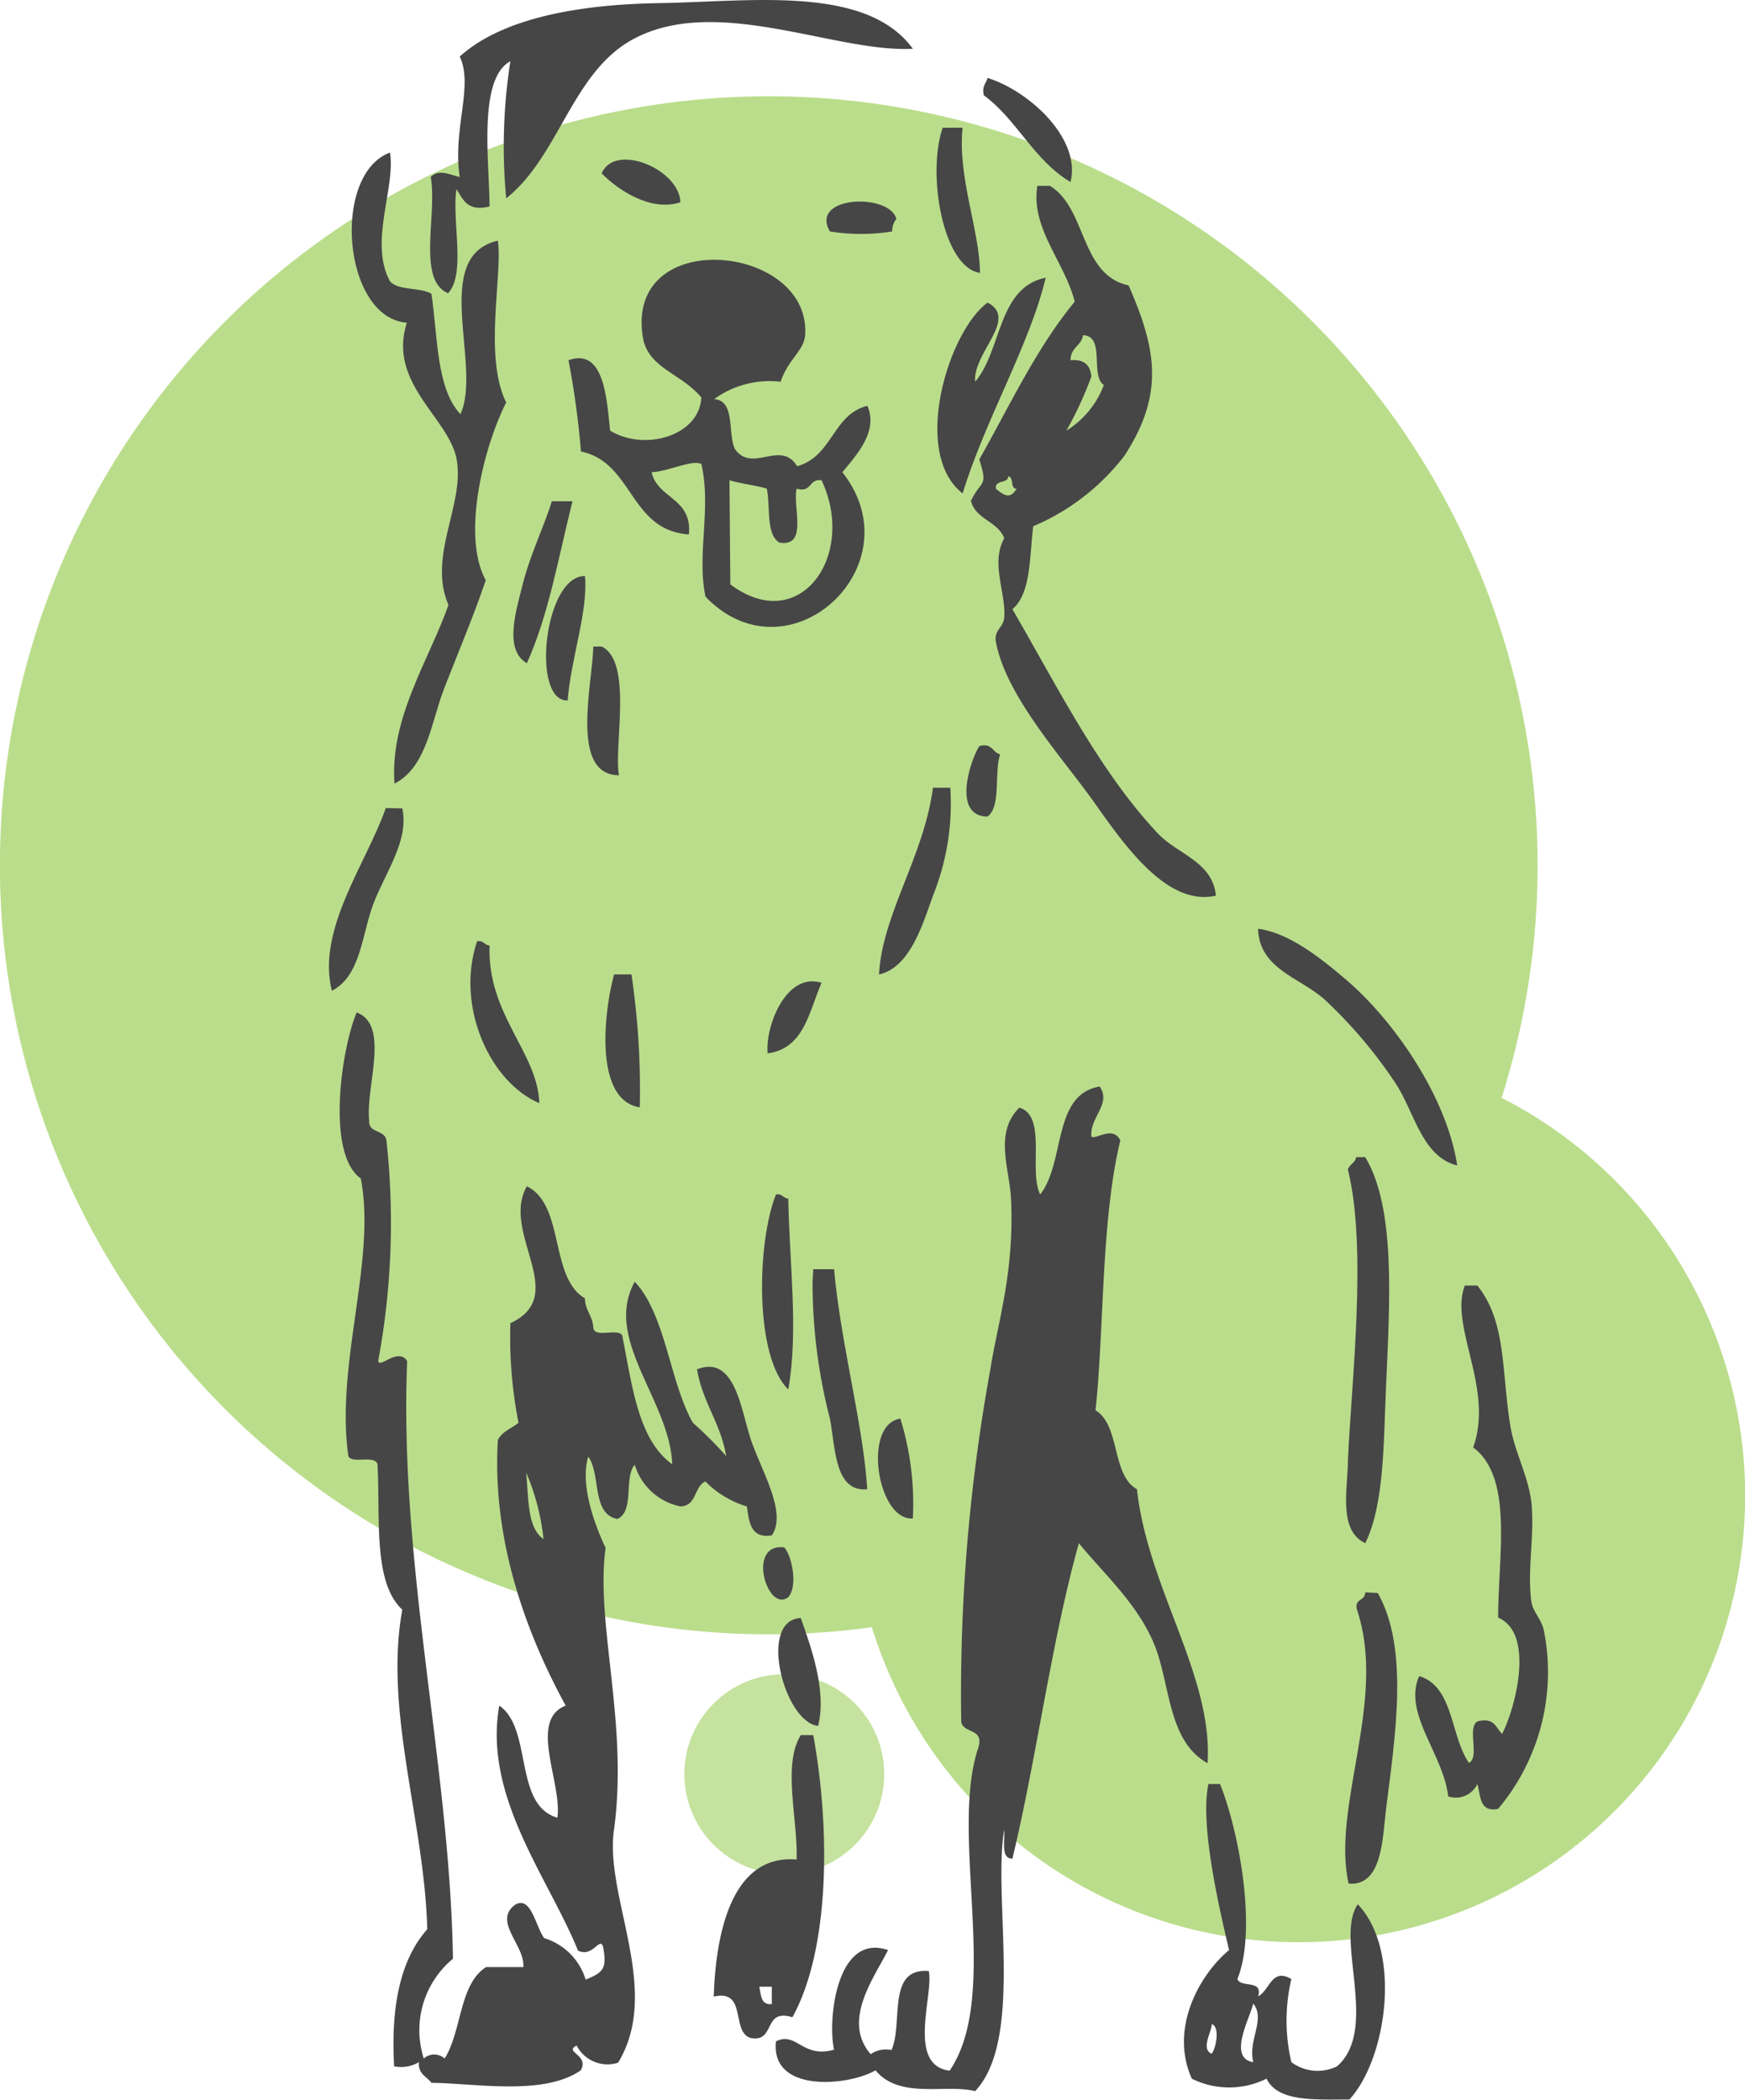 <svg xmlns="http://www.w3.org/2000/svg" viewBox="0 0 100.59 121.02"><defs><style>.cls-1,.cls-2{fill:#8dc63f;}.cls-1{opacity:0.5;}.cls-2,.cls-3{fill-rule:evenodd;}.cls-2{opacity:0.6;}.cls-3{fill:#464646;}</style></defs><title>icon1</title><g id="Layer_2" data-name="Layer 2"><g id="icon1"><circle class="cls-1" cx="45.21" cy="102.25" r="5.76"/><path class="cls-2" d="M86.56,63.27A44.32,44.32,0,1,0,44.31,94.19a43.19,43.19,0,0,0,5.95-.41,25.74,25.74,0,1,0,36.3-30.51Z"/><path class="cls-3" d="M56.93,4.49c2.53.81,5.4,3.59,4.78,6-2.11-1.24-3.09-3.6-5-5C56.59,4.94,56.85,4.81,56.93,4.49Z"/><path class="cls-3" d="M55.49,7.36c-.31,2.81,1,6,1,8.37-2.14-.32-3.07-5.71-2.15-8.37Z"/><path class="cls-3" d="M22.48,8.79c.34,2-1.23,5.18,0,7.42.47.56,1.74.33,2.39.72.37,2.5.28,5.46,1.67,6.94,1.28-2.74-1.76-9.1,2.16-10,.29,1.93-.84,6.67.48,9.33C28,25.46,26.54,30.79,28,33.44c-.67,2-1.57,4.11-2.39,6.22-.74,1.89-1,4.56-2.87,5.5-.28-3.79,2-7.13,3.11-10.29-1.21-2.83.93-5.74.48-8.37-.43-2.42-4-4.39-2.88-7.9C19.76,18.31,19.09,10.06,22.48,8.79Z"/><path class="cls-3" d="M39.22,11.66c-1.71.55-3.57-.69-4.54-1.67C35.46,8.19,39.18,9.77,39.22,11.66Z"/><path class="cls-3" d="M59.8,10.71h.72c2.14,1.29,1.72,5.13,4.54,5.74,1.54,3.55,2.13,6.18-.24,9.81a13,13,0,0,1-5.26,4.07c-.22,1.77-.12,3.87-1.2,4.78,2.62,4.51,5,9.32,8.38,12.92,1.15,1.22,3.15,1.61,3.35,3.59-2.71.62-5.09-2.64-6.94-5.27S58,40.17,57.41,37c-.13-.7.43-.8.48-1.43.1-1.42-.8-3.12,0-4.55-.39-1-1.64-1.07-1.92-2.15.6-1.26,1-.75.48-2.39,1.76-3.11,3.3-6.43,5.5-9.09C61.4,15.14,59.39,13.14,59.8,10.71Zm1.91,10.05c.78-.07,1.15.28,1.2.95a21.09,21.09,0,0,1-1.44,3.11,5.27,5.27,0,0,0,2.16-2.63c-.81-.55.11-2.83-1.2-2.87C62.34,19.94,61.72,20,61.71,20.76Zm-4.3,7.41c.44.36.81.64,1.19,0-.39,0-.13-.66-.48-.72C58.1,27.91,57.33,27.62,57.41,28.17Z"/><path class="cls-3" d="M51.67,12.62a1.11,1.11,0,0,0-.24.72,11.38,11.38,0,0,1-3.59,0C46.64,11.27,51.29,11.11,51.67,12.62Z"/><path class="cls-3" d="M56.21,22c1.55-1.8,1.28-5.42,4.07-6-.92,3.88-3.48,8.16-4.79,12.44-3-2.35-.79-9.4,1.44-11C58.73,18.38,56.07,20.33,56.21,22Z"/><path class="cls-3" d="M33,28.89c-.8,3.18-1.38,6.59-2.63,9.33-1.35-.76-.6-3.1-.24-4.54.44-1.75,1.23-3.32,1.68-4.79Z"/><path class="cls-3" d="M33.72,33.2c.19,2-.8,4.72-1,7.17C30.6,40.44,31.36,33.16,33.72,33.2Z"/><path class="cls-3" d="M34.2,37.26h.48c1.82.87.69,5.77,1,7.42C32.81,44.67,34.17,39.36,34.2,37.26Z"/><path class="cls-3" d="M56.45,43c.76-.21.74.37,1.2.47-.35,1.09.07,3-.72,3.59C54.89,47.06,55.9,43.88,56.45,43Z"/><path class="cls-3" d="M54.78,45.4a14.18,14.18,0,0,1-1,6.22c-.61,1.72-1.35,4.16-3.11,4.54.19-3.48,2.59-6.8,3.11-10.76Z"/><path class="cls-3" d="M23.19,46.59c.41,1.85-1,3.73-1.67,5.51s-.72,4.15-2.39,5c-.89-3.53,2-7.35,3.11-10.53Z"/><path class="cls-3" d="M84,67.17c-2.06-.51-2.47-3.14-3.59-4.79a27,27,0,0,0-4.06-4.78c-1.46-1.29-3.75-1.75-3.83-4.07,1.77.22,3.61,1.69,5,2.87C80.27,58.71,83.39,63.15,84,67.17Z"/><path class="cls-3" d="M27.5,54.25c.39-.07.41.23.72.24-.14,4,2.77,6.14,2.87,9.09C28.25,62.38,26.24,58,27.5,54.25Z"/><path class="cls-3" d="M35.4,56.16h1a45.22,45.22,0,0,1,.48,7.66C34.23,63.4,34.81,58.31,35.4,56.16Z"/><path class="cls-3" d="M47.36,56.64c-.73,1.66-1,3.79-3.11,4.07C44.1,59.17,45.31,56,47.36,56.64Z"/><path class="cls-3" d="M78.7,66.69c1.77,2.94,1.41,8.38,1.2,13.16-.15,3.28-.09,6.83-1.2,9.09-1.59-.75-1-3.17-1-4.78.21-4.59,1.12-12.23,0-16.75.09-.32.42-.38.48-.72Z"/><path class="cls-3" d="M44.73,68.84c.38-.06.41.23.71.24.06,3.65.6,7.65,0,11C43.48,78.17,43.63,71.6,44.73,68.84Z"/><path class="cls-3" d="M46.88,73.15h1.2c.39,4.33,1.69,9,1.91,12.68-1.89.18-1.83-2.42-2.15-4.07a31.27,31.27,0,0,1-1-7.89Z"/><path class="cls-3" d="M86.36,104.25c-1.1.22-1-.78-1.2-1.43a1.37,1.37,0,0,1-1.68.71c-.27-2.43-2.63-4.8-1.67-6.93,2,.6,1.79,3.47,2.87,5,.63-.33-.12-2,.48-2.39,1-.25,1.06.37,1.43.72.79-1.54,1.88-5.81-.23-6.7,0-3.59.89-8.07-1.44-9.81,1.22-3.39-1.39-7-.48-9.33h.72c1.69,2.08,1.39,5,1.91,8.13.25,1.47,1,2.79,1.2,4.31.21,1.89-.24,3.87,0,5.74.08.62.56,1,.72,1.67A12.25,12.25,0,0,1,86.36,104.25Z"/><path class="cls-3" d="M51.9,81.76a16.5,16.5,0,0,1,.72,5.75C50.58,87.67,49.69,82.09,51.9,81.76Z"/><path class="cls-3" d="M45.21,89.18c.42.46.81,2.21.23,2.87C44.24,93,43,88.91,45.21,89.18Z"/><path class="cls-3" d="M79.42,91.81c1.82,3.2,1,8.29.48,12.44-.21,1.71-.21,4.47-2.16,4.31-1-4.44,2.24-10.59.48-15.79-.17-.65.48-.48.48-1Z"/><path class="cls-3" d="M46.16,93.25c.59,1.67,1.51,4.2,1,6.22C45.21,99.27,43.66,93.37,46.16,93.25Z"/><path class="cls-3" d="M46.16,100h.72c1,5.47.95,12.37-1.2,16.26-1.73-.53-.94,1.45-2.39,1.2-1.19-.32-.18-2.84-2.15-2.39.14-4,1.17-8.2,4.78-7.9C46,104.83,45.09,101.73,46.16,100ZM44.49,115.5v-1h-.72C43.87,115,43.86,115.57,44.49,115.5Z"/><path class="cls-3" d="M70.33,102.82c1.11,2.78,2.14,8.42,1,11.24.19.53,1.48,0,1.2,1,.69-.4.78-1.66,1.91-1a10.47,10.47,0,0,0,0,4.79,2.54,2.54,0,0,0,2.63.24c2.46-2.13-.16-7.4,1.2-9.34,2.55,2.68,1.69,8.87-.48,11.25-2,0-4.13.15-4.78-1.2a4.84,4.84,0,0,1-4.31,0c-1.3-2.9.45-6,2.15-7.41-.64-2.7-1.68-7.31-1.19-9.57Zm1.91,16c-.3-1.27.73-2.45,0-3.35C72.06,116.31,70.75,118.6,72.24,118.85Zm-2.39-.48c.22-.2.51-1.53,0-1.68C69.85,117.12,69.2,118.08,69.85,118.37Z"/><path class="cls-3" d="M45,22a5.46,5.46,0,0,0-3.83,1c1.24.11.76,1.94,1.19,2.87,1,1.44,2.64-.56,3.59,1C48,26.3,48,23.88,50,23.39c.66,1.52-.71,2.91-1.44,3.83,4.24,5.37-3.09,12.16-7.89,7.17-.52-2.43.35-5.08-.24-7.65-.55-.26-1.87.42-2.87.48.36,1.54,2.35,1.47,2.15,3.58-3.43-.23-3.19-4.14-6.22-4.78a49.43,49.43,0,0,0-.72-5.26c2.05-.73,2.2,2.18,2.4,4.06,2,1.21,5.14.3,5.26-1.91-1.11-1.35-3-1.68-3.35-3.35-1.21-6.6,9.7-5.54,9.33-.24C46.34,20.23,45.45,20.67,45,22ZM42.1,33.68c4,3,7.3-1.66,5.26-6-.76-.11-.54.74-1.44.48-.23,1.13.67,3.38-1,3.11-.78-.49-.5-2.05-.72-3.11-.68-.2-1.48-.28-2.15-.48Z"/><path class="cls-3" d="M63.39,62.62c.69,1-.56,1.74-.48,2.87.19.26,1.23-.67,1.67.24-1.12,4.62-.93,11-1.43,15.55,1.44.87.91,3.72,2.39,4.55.62,5.71,4.39,10.73,4.07,15.79-2.34-1.3-2.13-4.64-3.11-6.94s-2.89-4-4.31-5.74c-1.6,5.74-2.41,12.27-3.83,18.18-.68,0-.43-1-.47-1.67-.68,3.88,1.16,12.07-1.68,15.07-1.69-.43-4.35.49-5.74-1.2-1.54.9-6.06,1.34-5.74-1.67,1.19-.59,1.51,1,3.35.48-.38-1.65.12-6.77,3.11-5.74-.78,1.57-2.68,4.06-1,6a1.55,1.55,0,0,1,1.2-.24c.69-1.54-.3-4.76,2.15-4.55.29,1.36-1.29,5.43,1.2,5.74,3-4.38-.06-13.65,1.67-18.66.29-1.09-.84-.75-1-1.43a104.25,104.25,0,0,1,1.68-20.34c.42-2.69,1.39-5.58,1.19-9.81-.07-1.7-1-3.8.48-5.26,1.61.47.52,3.63,1.2,5C61.42,67,60.65,63.08,63.39,62.62Z"/><path class="cls-3" d="M52.62,2.81c-4.35.24-11-3-15.79-.72C33,3.88,32.35,8.91,29.18,11.43a31.84,31.84,0,0,1,.24-7.9c-1.88,1-1.21,5.81-1.2,8.37-1.27.31-1.52-.39-1.91-1-.27,1.88.56,4.87-.48,6-1.8-.76-.62-4.49-1-6.7.45-.48,1.13-.12,1.67,0-.42-2.75.81-5.26,0-6.94C29,1,33.51.25,38,.18,43.26.1,49.92-.89,52.62,2.81Z"/><path class="cls-3" d="M33.24,117.89c-.76.4.74.51.24,1.43-2.15,1.48-6,.75-8.61.72-.27-.37-.78-.5-.72-1.19a2.05,2.05,0,0,1-1.43.24c-.2-3.47.37-6.17,1.91-7.9-.16-6.2-2.51-12.56-1.44-18.42-1.7-1.57-1.26-5.28-1.43-8.38-.15-.56-1.47,0-1.68-.47-.75-5.34,1.62-11.26.72-16-2-1.39-1.14-7.43-.24-9.57,1.94.73.51,4.27.72,6.22-.06.78.93.5,1,1.19a43.56,43.56,0,0,1-.48,12.68c.1.45,1.14-.81,1.67,0-.48,11.76,2.47,23.35,2.64,34.45a5.34,5.34,0,0,0-1.68,5.75.89.89,0,0,1,1.2,0c1-1.58.83-4.28,2.39-5.27h2.15c.09-1.27-1.77-2.63-.48-3.59.93-.56,1.19,1.28,1.68,1.92a3.6,3.6,0,0,1,2.39,2.39c1-.4,1.25-.63,1-1.91-.2-.57-.59.66-1.44.24-1.71-4.21-5.47-8.87-4.54-14.12,1.94,1.33.81,5.73,3.35,6.46.29-2-1.69-5.61.48-6.46C30.35,94.18,28.35,88.78,28.7,83c.22-.49.77-.66,1.19-1a25.61,25.61,0,0,1-.47-5.74c3.47-1.6-.58-5.21.95-7.89,2.2,1.07,1.29,5.25,3.35,6.46,0,.67.44,1,.48,1.67s1.47,0,1.67.48c.57,2.86.91,6,2.88,7.41-.14-3.7-4-7.2-2.16-10.52,1.79,1.91,2,5.74,3.35,8.13a21.74,21.74,0,0,1,1.92,1.92c-.32-1.92-1.37-3.11-1.68-5,2.21-.88,2.54,2.4,3.11,4.07.64,1.86,2.09,4.2,1.2,5.5-1.23.19-1.3-.77-1.44-1.67a5.62,5.62,0,0,1-2.39-1.44c-.66.3-.49,1.42-1.44,1.44a3.48,3.48,0,0,1-2.63-2.4c-.64.72,0,2.69-1,3.12-1.5-.27-.94-2.57-1.68-3.59-.49,1.61.37,3.93,1,5.26-.6,4.36,1.33,10.12.48,16.27-.54,3.87,2.78,9.21.24,13.4A2,2,0,0,1,33.24,117.89ZM31.33,88.7a13.11,13.11,0,0,0-1-3.83C30.48,86.36,30.38,88.05,31.33,88.7Z"/></g></g></svg>